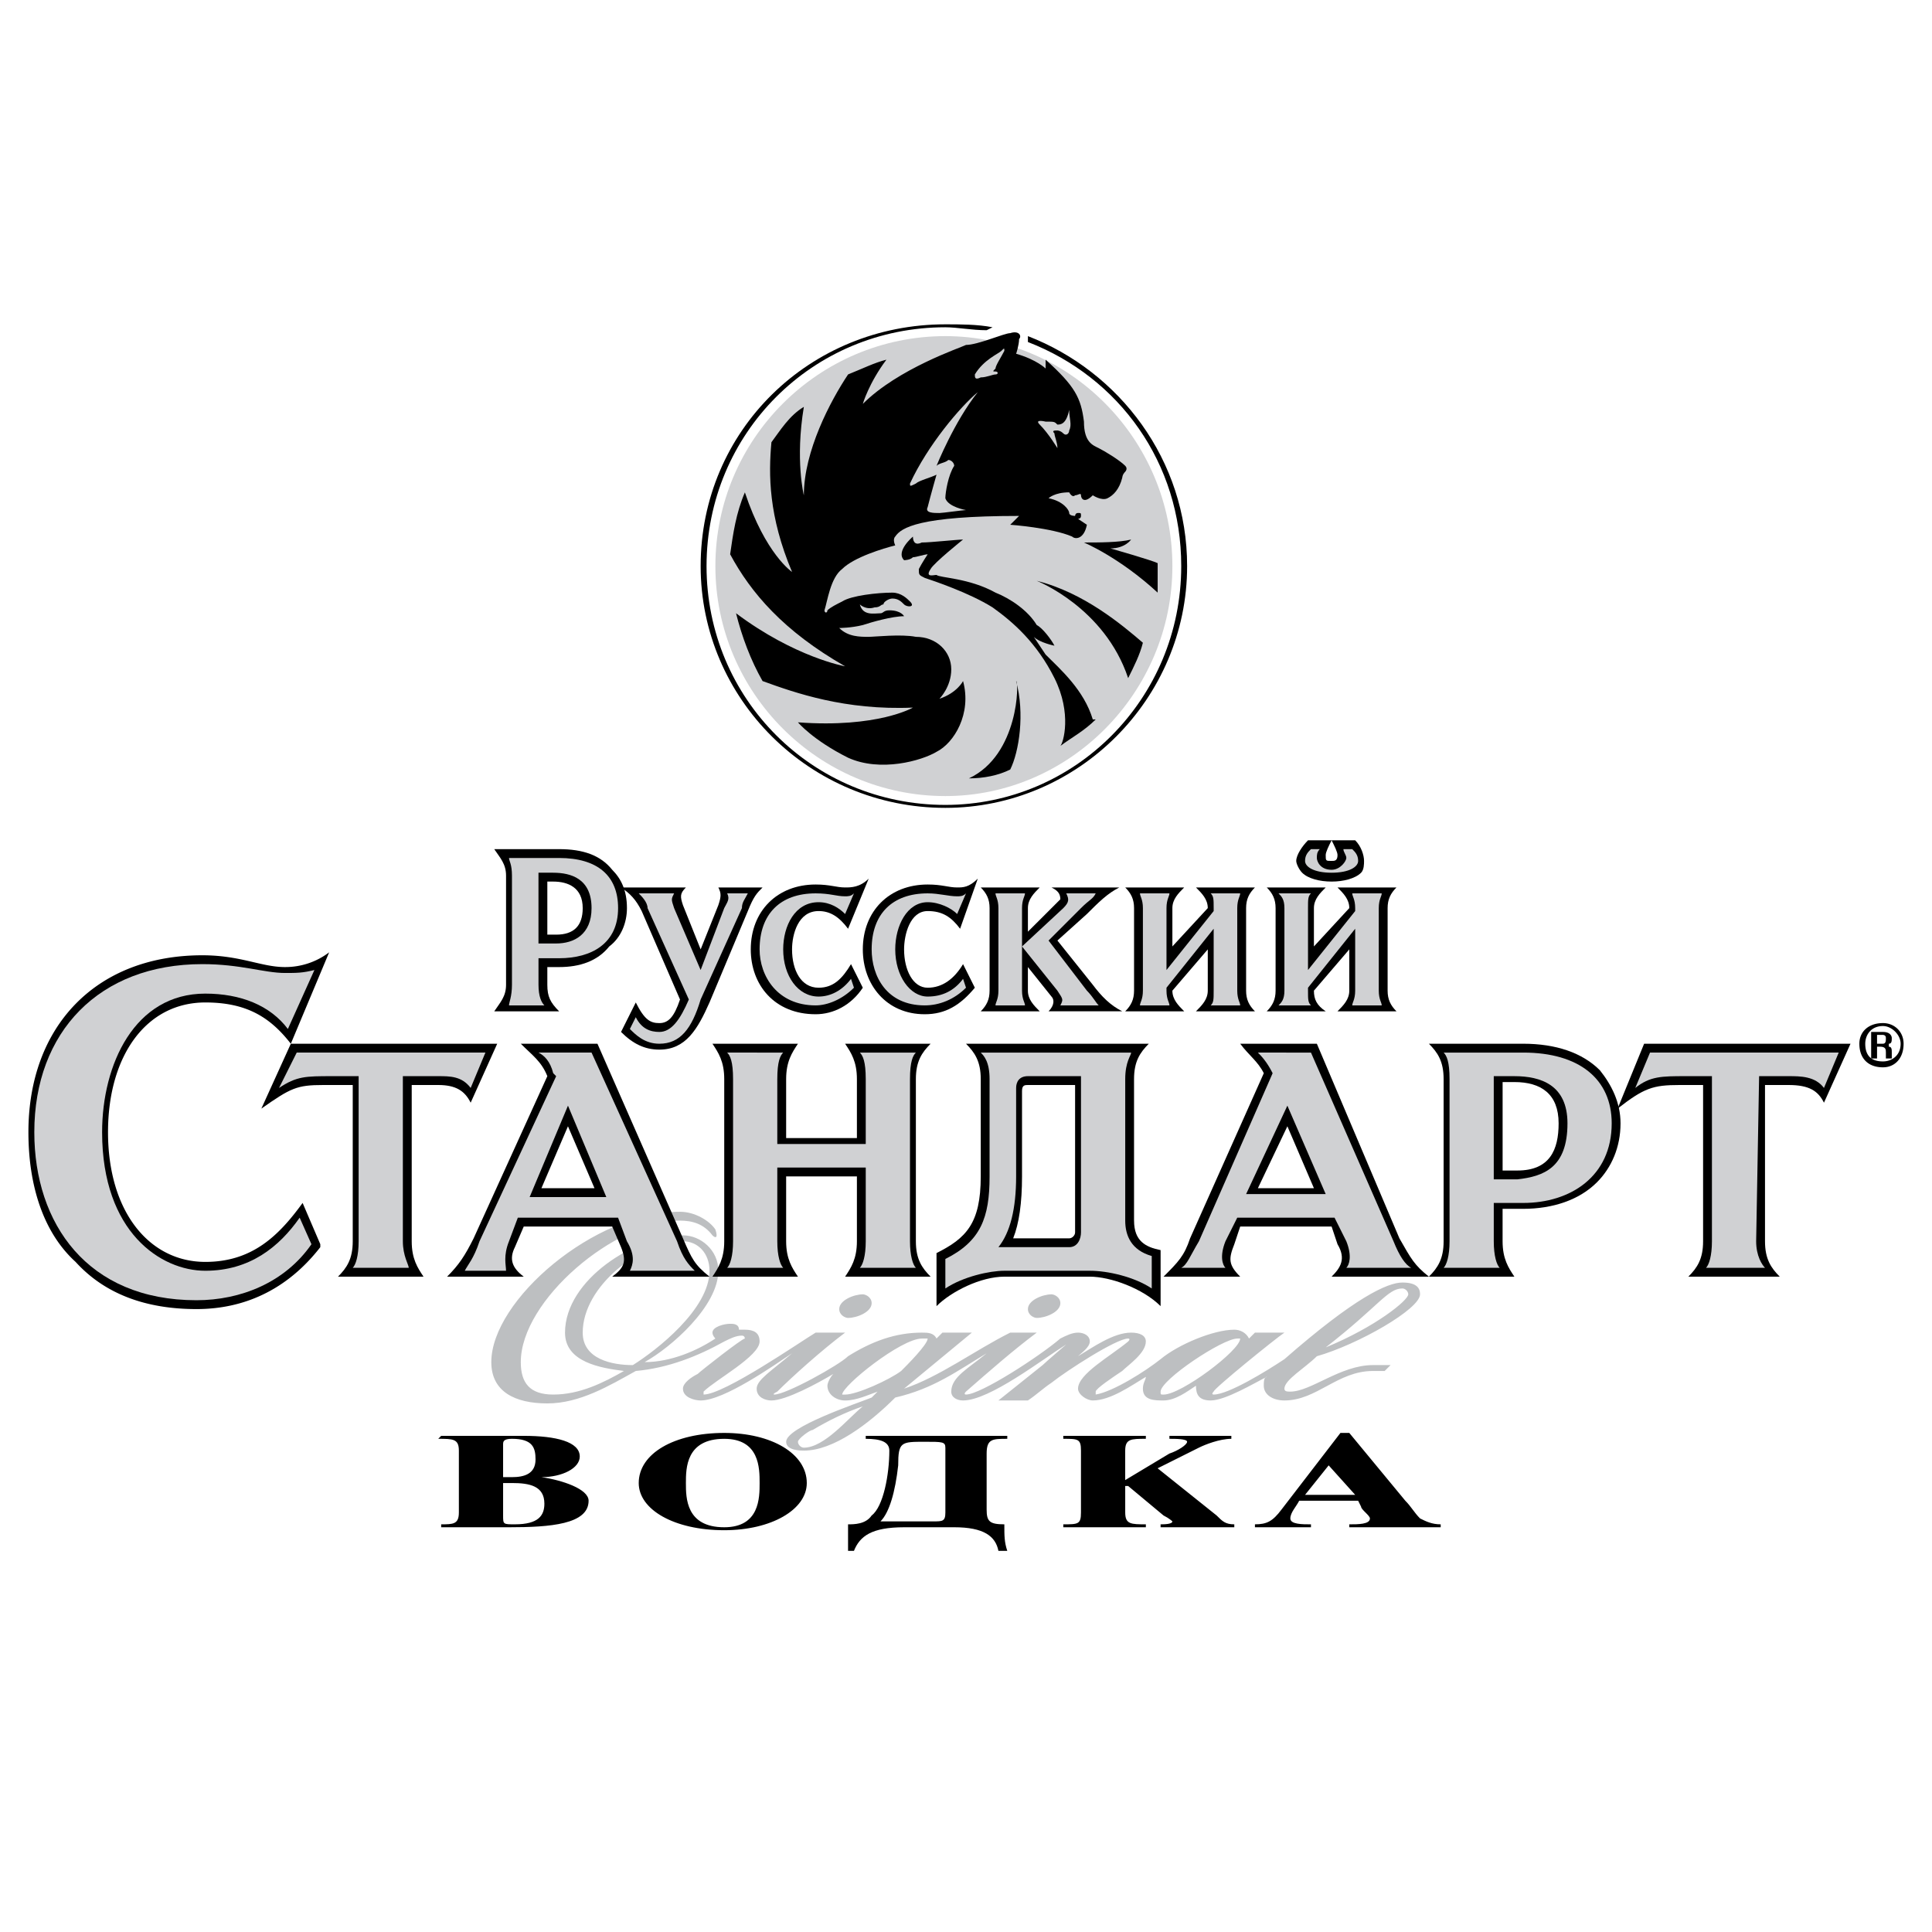 <svg xmlns="http://www.w3.org/2000/svg" width="2500" height="2500" viewBox="0 0 192.756 192.756"><g fill-rule="evenodd" clip-rule="evenodd"><path fill="#fff" d="M0 0h192.756v192.756H0V0z"/><path d="M132.266 134.432c5-2.059 8.236-4.707 8.236-5.295 0-.293-.293-.588-.588-.588-1.471 0-2.353 1.765-7.648 5.883zm-8.825-.883c-1.471 0-7.648 4.119-7.648 5.295 0 .295 0 .295.293.295 1.766 0 7.648-4.412 7.648-5.59h-.293zm-31.476 0c-2.059 0-7.942 4.707-7.942 5.59h.294c1.177 0 4.413-1.471 5.589-2.354.588-.588 2.647-2.646 2.647-3.236h-.588zm-10.883 9.119c-.294 0-1.471.883-1.471 1.178 0 .293.294.588.588.588 2.059 0 4.413-2.941 5.883-4.119-1.765.589-3.53 1.47-5 2.353zm-10.296-15.885c0-1.764-1.177-2.941-2.648-2.941-4.118 0-10.001 4.412-10.001 9.119 0 2.648 2.941 3.236 5 3.236 2.354-1.47 7.649-5.59 7.649-9.414zm18.532 12.651c-2.647 2.646-6.177 5.295-9.119 5.295-.294 0-1.765 0-1.765-.883 0-1.471 7.06-3.824 8.531-4.412l.588-.59c-.882.295-2.059.883-3.236.883-.882 0-1.765-.588-1.765-1.471 0-.295.294-.883.588-1.176-1.471.881-4.707 2.646-6.177 2.646-.588 0-1.471-.293-1.471-1.176s1.471-1.766 3.53-3.531c-1.765 1.178-6.766 4.707-9.119 4.707-.589 0-1.766-.293-1.766-1.176 0-.59.883-1.178 1.471-1.471.294-.295 4.413-3.531 4.707-3.531 0 0 0-.293-.294-.293-.588 0-1.177.293-1.765.588-2.647 1.471-5.589 2.646-8.825 2.941-2.647 1.471-5.589 3.236-8.825 3.236-3.236 0-5.589-1.178-5.589-4.119 0-6.178 10.295-15.002 18.826-15.002 1.471 0 2.942.883 3.53 1.766.294.883 0 .883-.294.588-.882-1.178-2.059-1.471-3.236-1.471-6.472 0-15.885 7.941-15.885 14.119 0 2.059.883 3.236 3.236 3.236 2.648 0 5-1.178 7.06-2.354-2.354-.295-5.883-.883-5.883-3.824 0-5.295 7.06-9.707 11.766-9.707 1.766 0 3.53 1.471 3.53 3.529 0 3.531-4.707 7.648-7.354 9.119 2.647 0 5.295-1.176 7.06-2.354 0 0-.294-.293-.294-.588 0-.588 1.177-.883 1.765-.883.294 0 .882 0 .882.59h-.294.882c.882 0 1.471.293 1.471 1.176 0 1.471-4.413 3.824-5.589 5v.295c2.059 0 9.707-5.295 11.178-6.178h2.942c-2.353 1.766-5.295 4.412-6.766 5.883-.588.295-.294.295-.294.295 1.177 0 6.472-2.941 7.354-3.824 2.353-1.471 4.706-2.354 7.354-2.354.588 0 1.177 0 1.471.588l.588-.588h2.941l-6.766 5.59c3.53-1.178 7.059-3.824 10.59-5.59h2.646c-2.354 1.766-4.707 3.824-7.06 5.883-.294.295 0 .295 0 .295 1.472 0 7.354-3.824 9.413-5.59.588-.293 1.176-.588 1.766-.588.588 0 1.176.295 1.176.883s-.883 1.176-1.176 1.471c1.471-.883 3.529-2.354 5.295-2.354.883 0 1.471.295 1.471.883 0 1.176-1.766 2.354-2.354 2.941-.883.588-2.648 1.766-2.648 2.059v.295c1.766-.295 5.002-2.354 6.473-3.529 1.766-1.471 5.295-2.941 7.354-2.941.588 0 1.178.293 1.471.881l.588-.588h2.941c-.881.588-7.059 5.59-7.059 5.883-.295.295 0 .295 0 .295 1.471 0 5.295-2.354 7.059-3.529 7.061-6.178 10.297-7.648 11.768-7.648s1.766.588 1.766 1.176c0 1.471-6.178 5.002-10.297 6.178-1.176 1.176-3.236 2.354-3.236 3.236 0 .293.295.293.59.293 2.059 0 5-2.646 8.236-2.646h1.766l-.59.588h-1.176c-3.529 0-5.59 2.941-8.826 2.941-1.176 0-2.059-.588-2.059-1.471 0-.295 0-.883.295-.883-1.178.588-4.119 2.354-5.59 2.354-1.176 0-1.471-.588-1.471-1.471-.883.588-2.059 1.471-3.236 1.471-.881 0-2.059 0-2.059-1.176 0-.59.295-.883.295-1.178-1.471.883-3.531 2.354-5.295 2.354-.588 0-1.471-.588-1.471-1.176 0-1.471 3.234-3.236 5-4.707.295-.295 0-.295 0-.295-1.176 0-6.178 3.236-7.648 4.412-.883.59-1.471 1.178-2.354 1.766h-2.941l4.412-3.529c.295-.295 2.354-2.059 2.354-2.059.295-.295.295-.295 0 0-2.354 1.471-7.648 5.588-10.295 5.588-.588 0-1.176-.293-1.176-.883 0-1.471 1.765-2.354 3.53-3.824-2.94 1.766-5.294 3.532-9.118 4.415zm14.12-7.944c.883 0 2.354-.588 2.354-1.471 0-.588-.588-.883-.883-.883-.883 0-2.354.588-2.354 1.471 0 .588.59.883.883.883zm-18.826 0c.882 0 2.353-.588 2.353-1.471 0-.588-.588-.883-.882-.883-.883 0-2.354.588-2.354 1.471 0 .588.588.883.883.883z" fill="#bdbfc1"/><path d="M188.451 104.428v-.295c.293 0 .293-.293.293-.588 0 0 0-.588-.881-.588h-1.178v2.646h.588v-1.176h.295c.588 0 .588.293.588.588v.588h.588v-.588c0-.295 0-.587-.293-.587zm-.588-.295h-.59v-.883h.59s.293 0 .293.295 0 .588-.293.588z"/><path d="M187.863 102.074c-1.473 0-2.354.883-2.354 2.059 0 1.471.881 2.354 2.354 2.354 1.176 0 2.059-.883 2.059-2.354 0-1.176-.883-2.059-2.059-2.059zm0 3.824c-1.178 0-1.766-.588-1.766-1.766 0-.883.588-1.764 1.766-1.764.881 0 1.764.881 1.764 1.764 0 1.179-.883 1.766-1.764 1.766zM20.484 125.9c4.707 0 7.354-2.646 9.708-5.883l1.765 4.119v.293c-2.059 2.648-5.883 6.178-12.354 6.178-5.001 0-9.119-1.471-12.061-4.707-3.236-2.941-4.707-7.646-4.707-12.941 0-10.59 6.766-17.651 17.355-17.651 3.824 0 5.884 1.176 8.237 1.176a7.224 7.224 0 0 0 4.413-1.47l-3.824 9.119c-2.06-2.646-4.413-4.117-8.531-4.117-5.883 0-9.708 5.295-9.708 12.943 0 7.941 4.118 12.941 9.707 12.941z"/><path d="M20.484 99.133c3.53 0 6.471 1.176 8.237 3.529l2.647-5.883c-1.176.295-1.765.295-2.941.295-2.059 0-4.413-.883-8.237-.883-10.295 0-16.767 6.766-16.767 16.768 0 9.117 5.295 16.766 16.179 16.766 4.412 0 8.825-1.764 11.472-5.588l-1.176-2.648c-2.06 2.941-5.001 5.295-9.414 5.295s-10.296-3.824-10.296-13.824c0-6.767 3.236-13.827 10.296-13.827z" fill="#d0d1d3"/><path d="M33.722 127.373c.882-.883 1.471-1.766 1.471-3.531v-15.59h-2.941c-2.647 0-3.236.293-6.177 2.354l2.941-6.473h20.591l-2.648 5.883c-.588-1.176-1.47-1.764-3.235-1.764h-2.647v15.59c0 1.766.588 2.648 1.177 3.531h-8.532z"/><path d="M48.43 105.016H29.604l-1.765 3.529c1.765-1.176 2.647-1.176 5.295-1.176h2.647v16.473c0 1.471-.294 2.354-.588 2.648h5.589c0-.295-.589-1.178-.589-2.648v-16.473h3.53c1.177 0 2.354 0 3.235 1.176l1.472-3.529z" fill="#d0d1d3"/><path d="M125.5 118.547h5.59l-2.648-6.178-2.942 6.178zm7.354 8.826c.883-.883 1.471-1.766.59-3.236l-.59-1.766h-9.119l-.588 1.766c-.588 1.471-.588 2.059.588 3.236h-7.648c1.473-1.473 2.061-2.061 2.648-3.824l7.354-16.475c-.588-1.176-1.471-1.764-2.354-2.941h7.648l8.236 19.416c1.178 2.059 1.471 2.646 2.943 3.824h-9.708z"/><path d="M134.324 126.49h6.473c-.588-.295-1.178-1.178-1.766-2.648l-8.236-18.826H125.5c.295.295.883.883 1.471 2.059l-7.354 16.768c-.883 1.471-1.178 2.354-1.766 2.648h4.412c-.293-.295-.588-1.178 0-2.648l1.178-2.354h9.707l1.176 2.354c.59 1.469.295 2.352 0 2.647zm-5.883-16.179l3.824 8.824h-7.941l4.117-8.824z" fill="#d0d1d3"/><path d="M54.019 118.547h5.294l-2.647-6.178-2.647 6.178zm7.06 8.826c1.177-.883 1.471-1.473.883-2.943l-.883-2.059h-8.825l-.883 2.059c-.588 1.178-.294 2.061.883 2.943h-7.648c1.177-1.178 1.765-2.061 2.647-3.824l7.354-16.18c-.588-1.471-1.471-2.059-2.647-3.236h7.648l8.53 19.416c.883 2.059 1.177 2.646 2.648 3.824h-9.707z"/><path d="M62.844 126.783h6.471c-.588-.588-1.177-1.176-1.765-2.941l-8.531-18.826h-5.295c.588.295 1.177.883 1.471 2.059l.294.295-7.648 16.473c-.588 1.766-1.177 2.354-1.471 2.941h4.118c0-.588-.294-1.471.294-2.941l.882-2.354h10.001l.882 2.354c.885 1.469.591 2.352.297 2.94zm-6.177-16.472l3.824 9.119h-7.648l3.824-9.119z" fill="#d0d1d3"/><path d="M85.494 113.547v-5.883c0-1.766-.588-2.648-1.177-3.531h8.531c-.883.883-1.471 1.766-1.471 3.531v16.178c0 1.766.588 2.648 1.471 3.531h-8.531c.588-.883 1.177-1.766 1.177-3.531v-6.471h-7.06v6.471c0 1.766.588 2.648 1.177 3.531H71.08c.588-.883 1.177-1.766 1.177-3.531v-16.178c0-1.766-.588-2.648-1.177-3.531h8.531c-.588.883-1.177 1.766-1.177 3.531v5.883h7.06z"/><path d="M91.377 126.49c-.294-.295-.588-1.178-.588-2.648v-16.178c0-1.766.294-2.354.588-2.648h-5.589c.294.295.588.883.588 2.648v6.471h-8.825v-6.471c0-1.766.294-2.354.588-2.648H72.55c.294.295.588.883.588 2.648v16.178c0 1.471-.294 2.354-.588 2.648h5.589c-.294-.295-.588-1.178-.588-2.648v-7.354h8.825v7.354c0 1.471-.294 2.354-.588 2.648h5.589z" fill="#d0d1d3"/><path d="M107.262 122.959v-14.707h-4.707c-.293 0-.588 0-.588.588v8.531c0 2.646-.293 4.705-.883 6.178h5.59c.293 0 .588-.295.588-.59zm5.883-1.176c0 2.059 1.178 2.646 2.648 2.941v5.59c-1.766-1.766-5.002-2.941-7.061-2.941h-8.529c-2.354 0-5.296 1.471-6.767 2.941v-5.295c2.941-1.471 4.413-2.943 4.413-7.648v-9.707c0-1.766-.59-2.648-1.472-3.531h18.239c-.883.883-1.473 1.766-1.473 3.531v14.119h.002z"/><path d="M107.85 107.369v15.59c0 .59-.293 1.471-1.176 1.471h-7.061c1.178-1.471 1.766-3.824 1.766-7.059v-8.826c0-.588.295-1.176 1.176-1.176h5.295zm.882 19.414c1.766 0 4.412.59 6.178 1.766v-3.236c-2.059-.588-2.646-2.059-2.646-3.529v-14.119c0-1.766.588-2.354.588-2.648H97.85c.293.295.881.883.881 2.648v9.707c0 4.117-.881 6.471-4.412 8.236v2.941c1.765-1.176 4.412-1.766 5.884-1.766h8.529z" fill="#d0d1d3"/><path d="M142.562 104.133h9.412c3.236 0 5.883.883 7.648 2.648 1.176 1.471 2.059 3.234 2.059 5.295 0 2.354-.883 4.412-2.354 5.883-1.764 1.766-4.412 2.646-7.354 2.646h-2.059v3.236c0 1.766.588 2.648 1.176 3.531h-8.529c.881-.883 1.469-1.766 1.469-3.531v-16.178c.001-1.765-.587-2.647-1.468-3.53zm12.942 7.943c0-2.941-1.764-4.119-4.412-4.119h-1.176v8.826h1.471c3.236 0 4.117-2.06 4.117-4.707z"/><path d="M151.092 107.369c2.648 0 5.295.883 5.295 4.707 0 4.412-2.354 5.295-5 5.588h-2.354v-10.295h2.059zm.883 12.649c4.707 0 8.824-2.646 8.824-7.941 0-4.412-3.234-7.061-8.824-7.061h-7.943c.295.295.59.883.59 2.648v16.178c0 1.471-.295 2.354-.59 2.648h5.59c-.295-.295-.588-1.178-.588-2.648v-3.824h2.941z" fill="#d0d1d3"/><path d="M168.447 127.373c.883-.883 1.471-1.766 1.471-3.531v-15.59h-2.354c-2.646 0-3.529.293-6.176 2.354l2.646-6.473h20.592l-2.648 5.883c-.588-1.176-1.471-1.764-3.529-1.764h-2.354v15.59c0 1.766.588 2.648 1.471 3.531h-9.119z"/><path d="M183.449 105.016h-18.826l-1.471 3.529c1.471-1.176 2.648-1.176 5.002-1.176h2.646v16.473c0 1.471-.295 2.354-.588 2.648h5.883c-.293-.295-.883-1.178-.883-2.648l.295-16.473h2.941c1.176 0 2.646 0 3.529 1.176l1.472-3.529z" fill="#d0d1d3"/><path d="M49.312 84.719h6.472c2.354 0 4.118.588 5.295 2.059.883.882 1.471 2.059 1.471 3.824 0 1.471-.588 2.941-1.765 3.824-1.177 1.471-2.941 2.059-5.001 2.059h-1.177v1.766c0 1.178.294 1.766 1.177 2.648h-6.472c.589-.883 1.177-1.471 1.177-2.648V87.366c0-1.177-.588-1.765-1.177-2.647zm8.825 5.883c0-2.06-1.471-2.647-2.942-2.647h-.588v5.295h.883c1.764 0 2.647-.883 2.647-2.648z"/><path d="M55.195 87.072c1.765 0 3.824.588 3.824 3.53 0 2.647-1.765 3.529-3.53 3.529h-1.765v-7.06h1.471v.001zm.589 8.531c3.236 0 5.883-1.471 5.883-5 0-3.236-2.059-5.001-5.883-5.001h-5c0 .294.294.588.294 1.765V98.25c0 1.178-.294 1.766-.294 2.059h3.53c-.294-.293-.588-.881-.588-2.059v-2.647h2.058z" fill="#d0d1d3"/><path d="M61.961 102.957l1.471-2.941c.882 1.764 1.471 2.059 2.353 2.059s1.471-.588 2.059-2.354l-3.824-8.825c-.588-1.177-1.176-1.765-2.059-2.354h6.471c-.588.589-.588.883-.294 1.765l1.766 4.413 1.765-4.413c.294-.882.294-1.176 0-1.765h4.412c-.588.589-.882.883-1.47 2.354l-3.824 9.12c-1.177 2.646-2.354 4.705-5.001 4.705-1.472 0-2.648-.588-3.825-1.764z"/><path d="M74.61 89.131h-2.06c.294.588 0 .882-.294 1.471l-2.353 6.177-2.648-6.177c-.294-.883-.294-.883 0-1.471h-3.53c.294.294.883.882.883 1.471l4.118 9.119c-.883 2.059-1.766 3.236-2.942 3.236-.882 0-1.765-.295-2.353-1.471l-.588 1.176c.588.588 1.471 1.471 2.941 1.471 2.059 0 3.236-1.471 4.119-4.412l4.118-9.119c.001-.589.295-.883.589-1.471z" fill="#d0d1d3"/><path d="M74.904 94.72c0-3.824 2.647-6.472 6.471-6.472 1.471 0 2.06.294 2.942.294.588 0 1.471 0 2.354-.882l-2.059 5.001c-.883-1.177-1.765-1.765-2.942-1.765-2.059 0-2.647 2.354-2.647 3.824 0 2.059.882 3.825 2.647 3.825 1.471 0 2.353-.883 3.236-2.354l1.177 2.354c-1.177 1.764-2.942 2.646-4.707 2.646-4.119 0-6.472-2.941-6.472-6.471z"/><path d="M84.317 91.19l.882-2.059c-.294.294-.588.294-.882.294-.882 0-1.471-.294-2.942-.294-3.529 0-5.589 2.059-5.589 5.589 0 2.647 1.765 5.588 5.589 5.588 1.177 0 2.647-.588 3.824-1.764l-.294-.883c-.883 1.176-2.059 1.766-3.236 1.766-2.059 0-3.53-2.061-3.53-4.708 0-2.354 1.177-4.707 3.53-4.707 1.178.001 2.06.59 2.648 1.178z" fill="#d0d1d3"/><path d="M109.027 98.25c.883 1.178 1.764 2.059 2.941 2.648h-7.354c.588-.59.588-1.178.293-1.471l-2.354-2.943v2.354c0 .883.59 1.471 1.178 2.061H97.85c.588-.59.881-1.178.881-2.061v-8.236c0-.883-.293-1.471-.881-2.06h5.883c-.588.589-1.178 1.177-1.178 2.06v2.354l2.943-2.942.293-.294c0-.588-.293-.882-.883-1.177h6.766c-1.176.589-2.059 1.471-3.234 2.647l-2.941 2.647 3.528 4.413z"/><path d="M109.615 100.309c-.295-.293-.588-.881-1.176-1.471l-3.824-5 3.234-3.235c.883-.883 1.178-.883 1.471-1.471h-2.941c.295.588.295.882-.293 1.471l-4.119 3.824 3.531 4.412c.588.883.588.883.293 1.471h3.824v-.001z" fill="#d0d1d3"/><path d="M102.262 100.309c0-.293-.295-.588-.295-1.471v-8.236c0-.883.295-1.177.295-1.471H99.32c0 .294.293.588.293 1.471v8.236c0 .883-.293 1.178-.293 1.471h2.942z" fill="#d0d1d3"/><path d="M119.322 100.898c.588-.59 1.178-1.178 1.178-2.061V94.72l-3.531 4.118c0 .883.59 1.471 1.178 2.061h-5.883c.588-.59.881-1.178.881-2.061v-8.236c0-.883-.293-1.471-.881-2.06h5.883c-.588.589-1.178 1.177-1.178 2.06v3.824l3.531-3.824c0-.883-.59-1.471-1.178-2.06h5.883c-.588.589-.881 1.177-.881 2.06v8.236c0 .883.293 1.471.881 2.061h-5.883v-.001z"/><path d="M123.734 100.309c0-.293-.293-.588-.293-1.471v-8.236c0-.883.293-1.177.293-1.471h-2.941c.295.294.295.588.295 1.471v.294l-4.707 5.883v-6.177c0-.883.295-1.177.295-1.471h-2.941c0 .294.293.588.293 1.471v8.236c0 .883-.293 1.178-.293 1.471h2.941c0-.293-.295-.588-.295-1.471v-.293l4.707-5.884v6.177c0 .883 0 1.178-.295 1.471h2.941z" fill="#d0d1d3"/><path d="M133.443 100.898c.588-.59 1.176-1.178 1.176-2.061V94.72l-3.529 4.118c0 .883.293 1.471 1.176 2.061h-5.883c.588-.59.883-1.178.883-2.061v-8.236c0-.883-.295-1.471-.883-2.06h5.883c-.588.589-1.176 1.177-1.176 2.06v3.824l3.529-3.824c0-.883-.588-1.471-1.176-2.06h5.883c-.588.589-.883 1.177-.883 2.06v8.236c0 .883.295 1.471.883 2.061h-5.883v-.001z"/><path d="M137.855 100.309c0-.293-.295-.588-.295-1.471v-8.236c0-.883.295-1.177.295-1.471h-2.941c0 .294.293.588.293 1.471v.294l-4.707 5.883v-6.177c0-.883 0-1.177.295-1.471h-3.236c.295.294.588.588.588 1.471v8.236c0 .883-.293 1.178-.588 1.471h3.236c-.295-.293-.295-.588-.295-1.471v-.293l4.707-5.884v6.177c0 .883-.293 1.178-.293 1.471h2.941z" fill="#d0d1d3"/><path d="M132.854 83.836c-.293.588-.588 1.176-.588 1.47 0 .588 0 .588.588.588.295 0 .59 0 .59-.588-.001-.293-.296-.882-.59-1.47h2.354c.588.588.883 1.47.883 2.059 0 .294 0 .883-.295 1.177-.588.588-1.764.883-2.941.883-1.176 0-2.354-.294-2.941-.883-.293-.294-.588-.882-.588-1.177 0-.588.588-1.471 1.176-2.059h2.352z"/><path d="M135.502 85.895c0-.588-.295-.882-.588-1.176h-.883c0 .294.293.588.293.882 0 .294-.588 1.177-1.471 1.177-1.176 0-1.471-.883-1.471-1.177 0-.294 0-.588.295-.882h-.883c-.295.294-.588.588-.588 1.176s.883 1.177 2.646 1.177c1.767 0 2.65-.589 2.65-1.177z" fill="#d0d1d3"/><path d="M86.083 94.72c0-3.824 2.647-6.472 6.471-6.472 1.471 0 2.06.294 2.942.294.588 0 1.177 0 2.059-.882l-1.765 5.001c-.882-1.177-1.765-1.765-3.236-1.765-1.765 0-2.353 2.354-2.353 3.824 0 2.059.882 3.825 2.353 3.825s2.648-.883 3.53-2.354l1.176 2.354c-1.47 1.764-2.941 2.646-5 2.646-3.824 0-6.177-2.941-6.177-6.471z"/><path d="M95.496 91.19l.882-2.059c-.294.294-.588.294-.882.294-.882 0-1.765-.294-2.942-.294-3.53 0-5.589 2.059-5.589 5.589 0 2.647 1.471 5.588 5.295 5.588 1.471 0 2.942-.588 4.118-1.764l-.294-.883c-.882 1.176-2.059 1.766-3.53 1.766-1.765 0-3.236-2.061-3.236-4.708 0-2.354 1.177-4.707 3.236-4.707 1.176.001 2.353.59 2.942 1.178z" fill="#d0d1d3"/><path d="M50.195 147.375h.882c1.177 0 2.354-.295 2.354-1.766 0-1.176-.294-2.059-2.354-2.059-.882 0-.882.295-.882.588v3.237zm0 3.824c0 .883 0 .883 1.176.883 2.354 0 2.942-.883 2.942-2.061 0-1.764-1.471-2.059-3.236-2.059h-.882v3.237zm-6.178.883c1.177 0 1.765 0 1.765-1.178v-6.176c0-1.178-.588-1.178-2.059-1.178l.294-.295h8.237c3.236 0 5.589.59 5.589 2.061 0 1.176-1.766 2.059-3.824 2.059 2.059.295 4.706 1.178 4.706 2.354 0 2.354-3.824 2.646-7.942 2.646h-6.766v-.293zM72.257 152.375c3.53 0 3.53-2.941 3.53-4.412s0-4.412-3.53-4.412c-3.824 0-3.824 2.941-3.824 4.412s0 4.412 3.824 4.412zm0-9.412c4.707 0 8.236 2.059 8.236 5 0 2.648-3.53 4.707-8.236 4.707-5.001 0-8.531-2.059-8.531-4.707 0-2.942 3.53-5 8.531-5zM94.319 144.434c0-.588-.294-.588-2.059-.588-2.353 0-2.647 0-2.647 2.354-.294 2.646-.882 4.705-1.765 5.588h5.295c.883 0 1.177 0 1.177-.883v-6.471h-.001zm-7.943-1.178h14.12v.295c-1.471 0-2.059 0-2.059 1.471v5.59c0 1.176.293 1.471 1.766 1.471 0 1.176 0 1.764.293 2.646h-.883c-.293-1.471-1.471-2.354-4.412-2.354H90.2c-3.236 0-4.412.883-5.001 2.354h-.588v-2.646c.588 0 1.765 0 2.353-.883 1.176-.883 1.765-4.119 1.765-6.471 0-.883-.883-1.178-2.354-1.178v-.295h.001zM106.086 152.082v.293h8.236v-.293c-1.471 0-2.059 0-2.059-1.178v-2.646h.293l3.529 2.941c.59.295.883.588.883.588 0 .295-.883.295-1.176.295v.293h7.354v-.293c-.883 0-1.176-.295-1.764-.883l-5.885-4.707 4.119-2.059c.588-.295 2.059-.883 3.236-.883v-.295h-6.178v.295c.588 0 1.764 0 1.764.295 0 .293-.881.883-1.764 1.176l-4.412 2.648v-2.941c0-1.178.588-1.178 2.059-1.178v-.295h-8.236v.295c1.471 0 1.764 0 1.764 1.178v6.176c.001 1.178-.292 1.178-1.763 1.178zM135.207 149.141l-2.646-2.941-2.354 2.941h5zm-10.002 2.941c1.178 0 1.766-.295 2.648-1.471l5.883-7.648h.883l5.59 6.766c.588.588.881 1.176 1.471 1.766.588.293 1.176.588 2.059.588v.293h-9.119v-.293c.883 0 2.059 0 2.059-.588 0-.295-.883-.883-.883-1.178l-.293-.588h-5.883c-.295.588-.883 1.176-.883 1.766 0 .588 1.176.588 2.059.588v.293h-5.59v-.294h-.001z"/><path d="M71.374 56.479c0-12.648 10.296-22.944 22.945-22.944 12.355 0 22.65 10.296 22.65 22.944 0 12.649-10.295 22.945-22.65 22.945-12.649 0-22.945-10.296-22.945-22.945z" fill="#d0d1d3"/><path d="M102.555 34.123c9.119 3.53 15.297 12.061 15.297 22.356 0 13.237-10.59 23.827-23.533 23.827-13.237 0-23.827-10.59-23.827-23.827s10.59-23.827 23.827-23.827c1.177 0 2.647.294 4.119.294l.588-.294c-1.471-.294-3.236-.294-4.707-.294-13.531 0-24.415 10.59-24.415 24.121 0 13.237 10.884 24.122 24.415 24.122 13.238 0 24.121-10.884 24.121-24.122 0-10.59-6.766-19.415-15.885-22.944v.588z"/><path d="M82.552 60.892c.294-.294.883-.588 1.471-.882.883-.588 3.53-.883 5.001-.883.883 0 1.471.588 1.765.883.588.588-.294.588-.588.294s-.588-.588-1.177-.588c-.294 0-.883.294-.883.588-.294 0-.294.294-.882.294-.883.294-1.471-.294-1.471-.294.294 1.177 1.471.882 2.059.882.294 0 .294-.294.883-.294 1.177 0 1.471.588 1.471.588-1.177 0-3.236.588-4.118.882-1.177.294-2.354.294-2.354.294.883.882 2.06.882 2.942.882.588 0 3.236-.294 4.707 0 2.059 0 3.53 1.471 3.53 3.236 0 1.765-1.177 2.941-1.177 2.941 1.765-.588 2.353-1.765 2.353-1.765.883 3.235-.882 6.177-2.647 7.06-1.471.883-5.589 2.059-8.825.588-3.53-1.765-5.001-3.53-5.001-3.53 7.942.588 11.472-1.471 11.472-1.471-6.766.294-11.766-1.471-15.002-2.647-1.176-2.06-2.059-4.413-2.647-6.766 5.883 4.413 10.884 5.295 10.884 5.295-6.177-3.53-9.413-7.354-11.472-11.178.294-2.059.588-4.118 1.471-6.177 2.059 6.177 4.707 7.942 4.707 7.942-2.353-5.589-2.353-9.707-2.059-12.943.883-1.177 1.765-2.647 3.236-3.53-.882 5.295 0 8.825 0 8.825 0-4.413 2.647-9.413 4.413-12.061 1.471-.589 2.647-1.177 3.824-1.471-1.765 2.353-2.353 4.412-2.353 4.412 3.53-3.53 9.707-5.589 10.295-5.883 1.177 0 3.825-1.177 4.413-1.177.883-.294 1.176.294.883.588 0 .588-.295 1.471-.295 1.471 2.059.589 2.941 1.471 2.941 1.471v-.882c2.941 2.647 3.529 3.824 3.824 6.177 0 2.06.883 2.354 1.471 2.647.588.294 2.059 1.177 2.648 1.765.293.294 0 .588 0 .588-.295.294-.295.588-.295.588-.295 1.177-.883 1.765-1.471 2.059s-1.471-.294-1.471-.294c-.883.882-1.178.294-1.178 0s-.293 0-.588 0c-.295.294-.588-.294-.588-.294-1.471 0-2.059.588-2.059.588 1.471.294 2.059 1.177 2.059 1.471 0 .294.588.294.588.294s0-.294.295-.294c.293 0 .293 0 .293.294s-.293.294-.293.294l.883.588c-.295 1.471-1.178 1.471-1.473 1.177-2.059-.883-6.176-1.177-6.176-1.177l.883-.882c-10.002 0-11.767 1.176-12.356 2.059-.294.294 0 .882 0 .882-1.177.294-4.118 1.177-5.295 2.354-1.176.882-1.471 3.236-1.765 4.118 0 .298.294.298.294.004zm17.651-25.887c0-.294 0-.294-.295 0s-1.766.883-2.648 2.354c0 .294 0 .588.59.294.588 0 1.176-.294 1.471-.294.293 0 .293-.294 0-.294-.295 0-.295 0 0-.294-.001-.295.587-1.177.882-1.766zm-2.648 4.119c-1.765 1.471-5.001 5.295-6.766 9.119 0 .294 0 .294.588 0 .294-.294 1.471-.588 2.059-.882 0 0-.588 2.059-.883 3.236-.294.588.588.588 1.177.588.294 0 2.353-.294 2.647-.294 0 0-1.765-.294-2.059-1.177 0-.588.294-2.353.883-3.236 0-.294-.294-.588-.588-.588-.294.294-.883.294-1.177.588.001 0 1.766-4.413 4.119-7.354zm9.119 1.765c-.295 1.471-.883 1.471-1.176 1.471-.295-.294-.295-.294-1.178-.294 0 0-1.176-.294-.588.294.883.882 1.766 2.353 1.766 2.353 0-.588-.295-1.176-.295-1.471-.295-.294 0-.294.295-.294 0 0 .293 0 .588.294.293.294.588 0 .588-.294.293-.589 0-1.177 0-2.059z"/><path d="M109.027 71.776c-.883-2.942-3.236-5.001-4.707-6.472l-1.176-1.765c.588.588 2.059.882 2.059.882-.295-.588-1.178-1.765-1.766-2.059-.883-1.471-2.646-2.647-4.117-3.236-2.648-1.471-5.59-1.471-5.884-1.765-.294 0-1.177.294-.588-.588.294-.588 3.235-2.942 3.235-2.942-.588 0-3.235.294-4.118.294-.588.294-.882 0-.882-.588 0 0-1.765 1.471-.882 2.354 0 0 .588 0 .882-.294.294 0 1.177-.294 1.471-.294 0 0-.588.883-.882 1.471 0 .588 0 .588.588.882.882.294 4.413 1.471 6.766 2.941 2.059 1.471 4.412 3.53 6.178 7.06 1.764 3.53.883 6.471.588 6.766 1.176-.882 2.354-1.471 3.529-2.647h-.294zM114.027 64.127c-2.059-1.765-5.883-5.001-10.59-6.178 0 0 6.766 2.647 9.119 9.708.589-1.177 1.178-2.353 1.471-3.53z"/><path d="M100.791 76.776c.883-1.765 1.471-5.589.588-8.825.295 0 .295 7.354-4.707 9.707 1.471.001 2.941-.293 4.119-.882zM115.498 56.185c-.588-.294-4.707-1.471-4.707-1.471 1.473 0 2.061-.883 2.061-.883-1.178.294-3.236.294-4.707.294 0 0 3.529 1.471 7.354 5.001v-2.941h-.001z"/></g></svg>